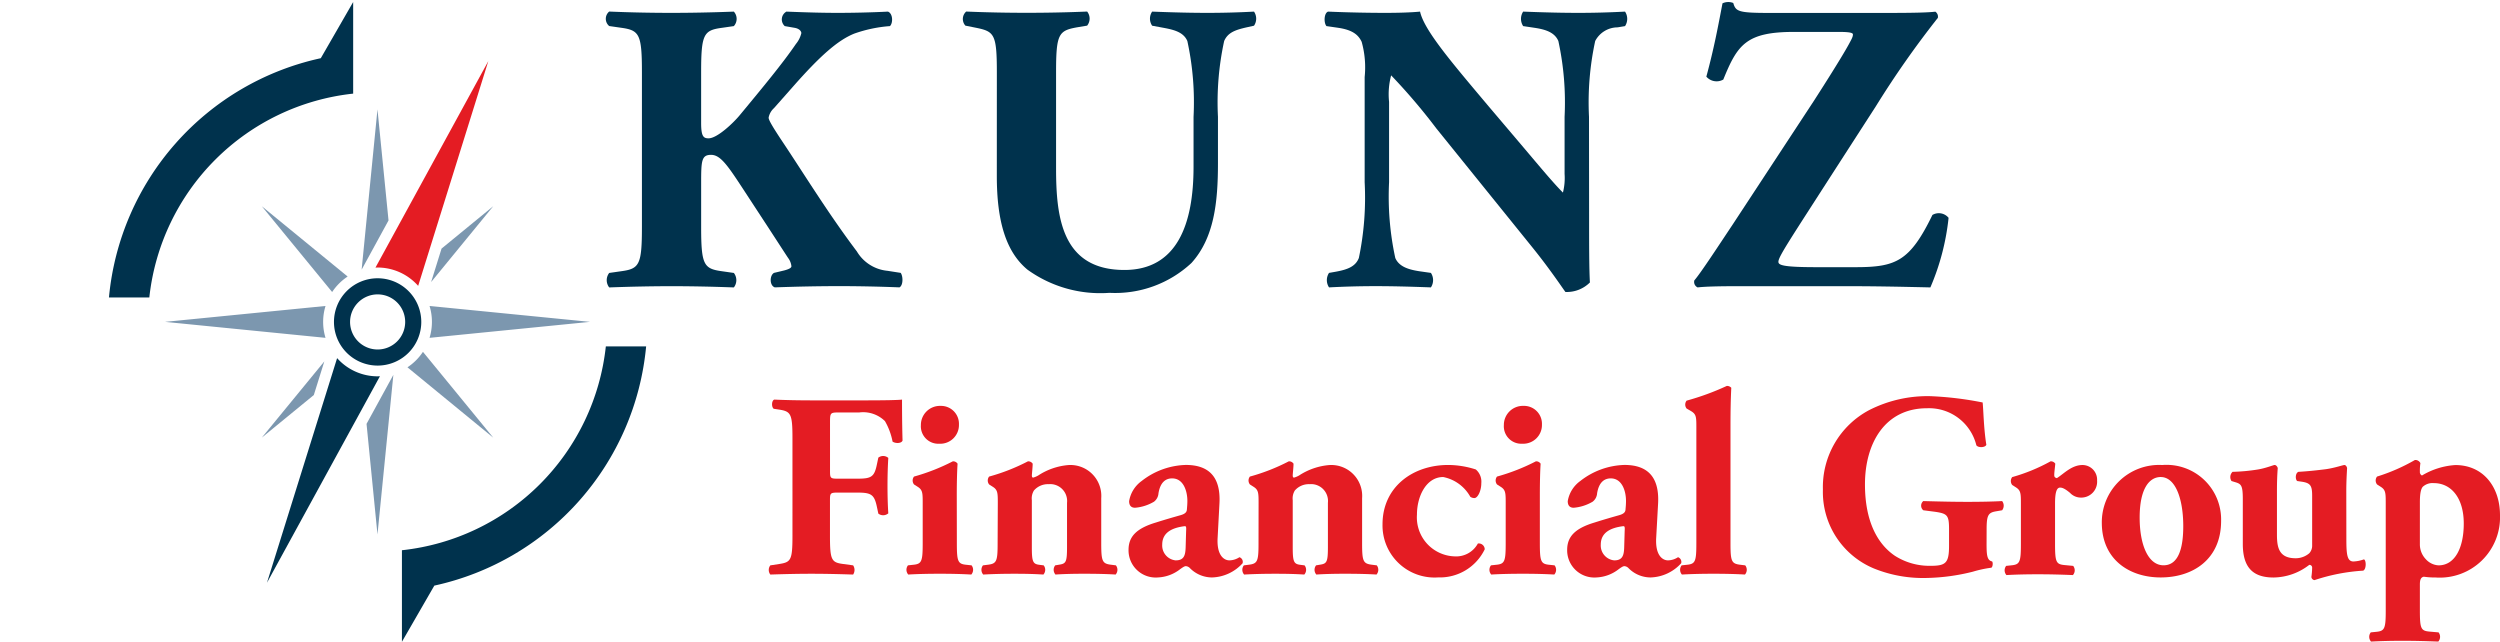 <svg id="a002f093-476e-4678-9e29-7c51548b4998" data-name="Logo Client" xmlns="http://www.w3.org/2000/svg" width="167.5" height="43.002" viewBox="0 0 167.5 43.002"><rect width="167.5" height="43" fill="none"/><path d="M46.976,8.242c0,.915.166,1.026.5,1.026.582,0,1.691-1.054,2.136-1.609,1.47-1.776,2.829-3.412,3.717-4.716a1.779,1.779,0,0,0,.361-.722c0-.111-.111-.305-.472-.36l-.638-.112a.6.6,0,0,1,.111-.971c1.415.056,2.442.084,3.441.084,1.027,0,2.247-.028,3.357-.084.332.112.36.75.138.971a9.145,9.145,0,0,0-2.385.5c-1.11.444-2.3,1.5-4.107,3.551L51.859,7.243a1.137,1.137,0,0,0-.361.638c0,.139.166.472,1,1.72,1.388,2.081,3.024,4.745,4.911,7.243a2.677,2.677,0,0,0,2.053,1.3l.887.139c.166.249.166.833-.083.971q-2.081-.082-3.995-.083c-1.415,0-2.8.028-4.355.083-.362-.111-.362-.8-.056-.971l.693-.166c.306-.083.472-.168.472-.279a1.113,1.113,0,0,0-.221-.554c-.168-.249-1.333-2.053-1.61-2.469l-1.47-2.248c-1-1.526-1.471-2.192-2.081-2.192-.639,0-.666.388-.666,1.887v2.914c0,2.579.166,2.83,1.414,3l.777.111a.791.791,0,0,1,0,.971c-1.47-.055-2.858-.083-4.189-.083-1.248,0-2.691.028-4.162.083a.791.791,0,0,1,0-.971l.777-.111c1.249-.166,1.415-.417,1.415-3V4.857c0-2.58-.166-2.83-1.415-3l-.777-.112a.63.63,0,0,1,0-.971Q42.9.862,44.978.862c1.331,0,2.719-.028,4.189-.084a.722.722,0,0,1,0,.971l-.777.112c-1.248.166-1.414.416-1.414,3Z" fill="#00324d"/><path d="M66.789,4.857c0-2.58-.166-2.747-1.414-3l-.694-.139a.665.665,0,0,1,.055-.944c1.332.056,2.72.084,4.051.084,1.359,0,2.719-.028,4.051-.084a.752.752,0,0,1,0,.944l-.666.111c-1.249.222-1.415.444-1.415,3.024v6.409c0,3.246.36,6.826,4.578,6.826,3.551,0,4.633-3.108,4.633-6.909V7.826a19.3,19.3,0,0,0-.416-5.078c-.251-.582-.86-.749-1.61-.887l-.748-.139a.835.835,0,0,1,0-.944c1.5.056,2.58.084,3.717.084,1.027,0,2.053-.028,3.108-.084a.839.839,0,0,1,0,.944l-.5.111c-.722.166-1.25.333-1.5.915a19.3,19.3,0,0,0-.416,5.078v3.107c0,2.608-.249,5-1.776,6.687a7.489,7.489,0,0,1-5.493,2,8.34,8.34,0,0,1-5.493-1.553c-1.443-1.194-2.054-3.246-2.054-6.271Z" fill="#00324d"/><path d="M106.47,14.457c0,1.8,0,3.552.054,4.467a2.188,2.188,0,0,1-1.636.638c-.028,0-.944-1.415-2.248-3.024L96.231,8.6a40.126,40.126,0,0,0-3.024-3.551,4.9,4.9,0,0,0-.139,1.776v5.382a19.433,19.433,0,0,0,.416,5.078c.251.582.888.777,1.61.888l.777.111a.881.881,0,0,1,0,.971c-1.5-.055-2.608-.083-3.718-.083-1.027,0-2.053.028-3.108.083a.881.881,0,0,1,0-.971l.472-.083c.749-.139,1.3-.334,1.526-.916a19.77,19.77,0,0,0,.389-5.078V5.162a6.353,6.353,0,0,0-.2-2.358c-.222-.472-.61-.8-1.581-.943l-.777-.112c-.194-.221-.166-.887.111-.971,1.305.056,2.692.084,3.829.084.943,0,1.747-.028,2.33-.084.278,1.249,2.081,3.358,4.578,6.326l2.33,2.747c1.222,1.443,2.026,2.414,2.664,3.052a3.983,3.983,0,0,0,.111-1.249V7.826a19.386,19.386,0,0,0-.417-5.078c-.249-.582-.859-.776-1.608-.887l-.75-.112a.883.883,0,0,1,0-.971c1.5.056,2.581.084,3.719.084,1.026,0,2.025-.028,3.107-.084a.882.882,0,0,1,0,.971l-.5.084a1.7,1.7,0,0,0-1.5.915,19.41,19.41,0,0,0-.415,5.078Z" fill="#00324d"/><path d="M120.207,2.138c-3.218,0-3.8.86-4.745,3.191a.907.907,0,0,1-1.137-.194c.527-1.943.8-3.441,1.082-4.911A.9.9,0,0,1,116.128.2c.167.555.305.666,2.359.666h7.935c1.914,0,2.774-.028,3.246-.084a.4.4,0,0,1,.167.416,63.546,63.546,0,0,0-4.162,5.938l-3.025,4.689c-2.8,4.356-3.495,5.383-3.495,5.716,0,.221.3.36,2.552.36h2.581c2.718,0,3.662-.36,5.187-3.5a.844.844,0,0,1,1.082.194,16.014,16.014,0,0,1-1.22,4.662c-2.331-.055-3.856-.083-5.8-.083h-6.992c-1.47,0-2.358.028-2.8.083a.4.4,0,0,1-.222-.472c.416-.471,1.719-2.469,2.552-3.717l5.466-8.324c.5-.777,1.831-2.858,2.33-3.774.194-.36.277-.5.277-.666,0-.111-.249-.166-.942-.166Z" fill="#00324d"/><path d="M55.611,31.543c0,.475.018.528.492.528h1.356c.932,0,1.127-.123,1.3-.987l.089-.422a.53.53,0,0,1,.668.018c-.035.564-.053,1.215-.053,1.883,0,.652.018,1.3.053,1.831a.527.527,0,0,1-.668.017l-.089-.422c-.175-.845-.37-.985-1.3-.985H56.1c-.474,0-.492.053-.492.528v2.375c0,1.638.105,1.778.9,1.883l.652.089a.557.557,0,0,1,0,.616c-1.092-.035-1.954-.053-2.8-.053-.81,0-1.69.018-2.747.053a.5.5,0,0,1,0-.616l.582-.089c.791-.122.9-.245.9-1.883V29.36c0-1.637-.106-1.795-.9-1.918l-.352-.053c-.158-.106-.158-.546.035-.616.756.035,1.636.052,2.482.052h3.7c1.127,0,2.129-.017,2.376-.052,0,.3,0,1.566.035,2.745-.07.194-.457.212-.669.07a4.388,4.388,0,0,0-.51-1.372,2.082,2.082,0,0,0-1.726-.581H56.192c-.581,0-.581.035-.581.722Z" fill="#e41c23"/><path d="M64.109,36.4c0,1.232.07,1.389.652,1.442l.334.036a.482.482,0,0,1-.017.616c-.617-.035-1.3-.053-2.113-.053-.792,0-1.531.018-2.112.053a.481.481,0,0,1-.018-.616l.335-.036c.581-.053.651-.21.651-1.442V33.742c0-.7,0-.915-.334-1.126l-.247-.158a.424.424,0,0,1,0-.528,13.61,13.61,0,0,0,2.6-1.021.356.356,0,0,1,.317.158c-.035.529-.053,1.3-.053,2.095Zm.14-7.957A1.254,1.254,0,0,1,62.93,29.73,1.169,1.169,0,0,1,61.7,28.48a1.277,1.277,0,0,1,1.32-1.285A1.2,1.2,0,0,1,64.249,28.444Z" fill="#e41c23"/><path d="M66.853,33.742c0-.7,0-.915-.334-1.126l-.247-.158a.424.424,0,0,1,0-.528,13.153,13.153,0,0,0,2.6-1.021.356.356,0,0,1,.317.158c0,.247-.053.669-.053.792,0,.106.035.141.088.141a1.46,1.46,0,0,0,.334-.141,4.342,4.342,0,0,1,2.025-.7,2.071,2.071,0,0,1,2.2,2.218V36.4c0,1.232.072,1.372.7,1.442l.281.036a.48.48,0,0,1-.017.616c-.545-.035-1.284-.053-2.13-.053-.7,0-1.39.018-1.9.053a.48.48,0,0,1-.017-.616l.316-.053c.405-.071.475-.193.475-1.162V33.689a1.132,1.132,0,0,0-1.231-1.249,1.237,1.237,0,0,0-.986.423,1.013,1.013,0,0,0-.141.651v3.15c0,.969.07,1.126.51,1.179l.282.036a.477.477,0,0,1-.017.616c-.545-.035-1.109-.053-1.954-.053-.739,0-1.461.018-2.077.053a.481.481,0,0,1-.018-.616l.282-.036c.634-.07.7-.21.7-1.442Z" fill="#e41c23"/><path d="M81.581,36.031c-.07,1.2.441,1.514.793,1.514a1.268,1.268,0,0,0,.668-.212.33.33,0,0,1,.212.405,2.874,2.874,0,0,1-2.042.951,2.081,2.081,0,0,1-1.479-.617.42.42,0,0,0-.281-.14c-.088,0-.194.07-.369.193a2.6,2.6,0,0,1-1.5.564,1.822,1.822,0,0,1-1.971-1.848c0-.9.545-1.444,1.829-1.831.669-.212,1.162-.352,1.655-.492.317-.089.405-.212.423-.352.017-.2.035-.388.035-.6,0-.669-.265-1.514-1.022-1.514-.422,0-.791.247-.914,1a.768.768,0,0,1-.3.562,2.969,2.969,0,0,1-1.267.405c-.3,0-.4-.193-.4-.44a2.081,2.081,0,0,1,.844-1.355,5,5,0,0,1,2.957-1.073c1.479,0,2.341.739,2.253,2.551Zm-2.111-.458c.017-.281,0-.335-.124-.316-.792.105-1.477.405-1.477,1.232a1,1,0,0,0,.9,1.056c.545,0,.651-.317.669-.863Z" fill="#e41c23"/><path d="M84.325,33.742c0-.7,0-.915-.334-1.126l-.247-.158a.424.424,0,0,1,0-.528,13.153,13.153,0,0,0,2.605-1.021.355.355,0,0,1,.317.158c0,.247-.053.669-.053.792,0,.106.036.141.088.141a1.482,1.482,0,0,0,.335-.141,4.333,4.333,0,0,1,2.025-.7,2.071,2.071,0,0,1,2.2,2.218V36.4c0,1.232.071,1.372.7,1.442l.282.036a.481.481,0,0,1-.018.616c-.545-.035-1.284-.053-2.13-.053-.7,0-1.39.018-1.9.053a.48.48,0,0,1-.017-.616l.317-.053c.4-.071.475-.193.475-1.162V33.689A1.132,1.132,0,0,0,87.74,32.44a1.237,1.237,0,0,0-.986.423,1.02,1.02,0,0,0-.141.651v3.15c0,.969.071,1.126.51,1.179l.282.036a.477.477,0,0,1-.017.616c-.545-.035-1.109-.053-1.954-.053-.739,0-1.461.018-2.077.053a.481.481,0,0,1-.018-.616l.282-.036c.634-.07.7-.21.7-1.442Z" fill="#e41c23"/><path d="M98.878,31.454a1.068,1.068,0,0,1,.37.916c0,.528-.247,1-.458,1a.458.458,0,0,1-.282-.089,2.667,2.667,0,0,0-1.813-1.32c-1.144,0-1.759,1.3-1.759,2.516a2.613,2.613,0,0,0,2.516,2.8,1.655,1.655,0,0,0,1.566-.862.4.4,0,0,1,.459.388,3.337,3.337,0,0,1-3.116,1.883,3.487,3.487,0,0,1-3.732-3.556c0-2.5,2.025-3.977,4.4-3.977A6.1,6.1,0,0,1,98.878,31.454Z" fill="#e41c23"/><path d="M103.17,36.4c0,1.232.07,1.389.651,1.442l.335.036a.481.481,0,0,1-.018.616c-.616-.035-1.3-.053-2.112-.053-.792,0-1.531.018-2.113.053a.48.48,0,0,1-.017-.616l.334-.036c.582-.053.652-.21.652-1.442V33.742c0-.7,0-.915-.335-1.126l-.247-.158a.427.427,0,0,1,0-.528,13.557,13.557,0,0,0,2.605-1.021.355.355,0,0,1,.317.158c-.035.529-.052,1.3-.052,2.095Zm.14-7.957a1.254,1.254,0,0,1-1.319,1.286,1.169,1.169,0,0,1-1.232-1.25,1.276,1.276,0,0,1,1.319-1.285A1.2,1.2,0,0,1,103.31,28.444Z" fill="#e41c23"/><path d="M110.965,36.031c-.07,1.2.441,1.514.793,1.514a1.274,1.274,0,0,0,.668-.212.331.331,0,0,1,.212.405,2.875,2.875,0,0,1-2.043.951,2.081,2.081,0,0,1-1.478-.617.42.42,0,0,0-.281-.14c-.089,0-.194.07-.37.193a2.6,2.6,0,0,1-1.5.564A1.823,1.823,0,0,1,105,36.841c0-.9.545-1.444,1.83-1.831.669-.212,1.161-.352,1.655-.492.317-.089.405-.212.422-.352.018-.2.035-.388.035-.6,0-.669-.264-1.514-1.021-1.514-.422,0-.792.247-.915,1a.767.767,0,0,1-.3.562,2.977,2.977,0,0,1-1.267.405c-.3,0-.4-.193-.4-.44a2.082,2.082,0,0,1,.845-1.355,5,5,0,0,1,2.957-1.073c1.478,0,2.34.739,2.253,2.551Zm-2.112-.458c.018-.281,0-.335-.124-.316-.791.105-1.477.405-1.477,1.232a1,1,0,0,0,.9,1.056c.545,0,.652-.317.669-.863Z" fill="#e41c23"/><path d="M113.656,28.656c0-.7,0-.9-.352-1.109l-.3-.175a.423.423,0,0,1,0-.529,17.323,17.323,0,0,0,2.692-.986.387.387,0,0,1,.3.124c-.035.722-.053,1.461-.053,2.57V36.4c0,1.232.071,1.372.686,1.442l.3.036a.477.477,0,0,1-.017.616c-.581-.035-1.32-.053-2.112-.053-.756,0-1.5.018-2.112.053a.481.481,0,0,1-.018-.616l.335-.036c.58-.053.651-.21.651-1.442Z" fill="#e41c23"/><path d="M133.1,36.454c0,.739.035,1.091.369,1.161.071.07.053.37-.052.422a7.829,7.829,0,0,0-1.232.265,13.636,13.636,0,0,1-3.116.422,8.777,8.777,0,0,1-3.467-.616,5.546,5.546,0,0,1-3.467-5.316,5.831,5.831,0,0,1,3.1-5.315,8.6,8.6,0,0,1,4.119-.933,22.445,22.445,0,0,1,3.484.422c.054.529.072,1.76.247,2.834-.07.193-.545.212-.669.035a3.265,3.265,0,0,0-3.309-2.482c-2.8,0-4.154,2.324-4.154,5.1,0,2.517.864,4.013,2.008,4.787a4.3,4.3,0,0,0,2.41.669c1,0,1.215-.194,1.215-1.338V35.467c0-.949-.106-1.056-.95-1.179l-.775-.1a.4.4,0,0,1,0-.616c1.25.035,2.112.052,2.975.052.845,0,1.707-.017,2.306-.052a.5.5,0,0,1,0,.616l-.405.07c-.529.088-.634.265-.634,1.214Z" fill="#e41c23"/><path d="M135.4,33.778c0-.7,0-.915-.335-1.126l-.247-.159a.427.427,0,0,1,0-.528,11.982,11.982,0,0,0,2.57-1.056.355.355,0,0,1,.317.158c-.035.352-.07.6-.07.757,0,.124.035.176.176.211.476-.3.986-.879,1.725-.879a.983.983,0,0,1,.969,1.037,1.064,1.064,0,0,1-1.127,1.144.992.992,0,0,1-.687-.315c-.4-.335-.563-.353-.669-.353-.246,0-.334.388-.334,1.056v2.711c0,1.232.07,1.372.651,1.425l.563.053a.477.477,0,0,1-.017.616c-.845-.035-1.549-.053-2.376-.053-.722,0-1.5.018-2.078.053a.48.48,0,0,1-.017-.616l.334-.035c.582-.053.652-.211.652-1.443Z" fill="#e41c23"/><path d="M140.822,35.063a3.841,3.841,0,0,1,4.048-3.907,3.659,3.659,0,0,1,3.944,3.749c0,2.569-1.884,3.784-4.049,3.784C142.67,38.689,140.84,37.491,140.822,35.063Zm2.535-.388c0,1.849.581,3.2,1.6,3.2,1,0,1.338-1.145,1.321-2.729-.018-1.706-.51-3.185-1.514-3.185C143.991,31.965,143.357,32.757,143.357,34.675Z" fill="#e41c23"/><path d="M157.206,36.119c0,1.039.053,1.5.475,1.5a2.35,2.35,0,0,0,.7-.141c.16.036.177.669-.052.756a12.749,12.749,0,0,0-3.257.634.241.241,0,0,1-.21-.21,4.621,4.621,0,0,0,.052-.634.181.181,0,0,0-.194-.177,3.982,3.982,0,0,1-2.393.846c-1.461,0-2.059-.757-2.059-2.253V33.444c0-.934-.106-1.021-.528-1.144l-.229-.071a.48.48,0,0,1,.071-.616,12.521,12.521,0,0,0,1.706-.159c.529-.088,1.039-.3,1.109-.3.107,0,.194.123.212.21-.035.44-.053.916-.053,1.549V35.82c0,.844.123,1.583,1.25,1.583a1.4,1.4,0,0,0,.914-.334.744.744,0,0,0,.194-.528V33.215c0-.705-.122-.863-.756-.95l-.247-.036c-.141-.123-.123-.546.089-.616.632-.035,1.266-.105,1.829-.176.617-.088,1.144-.281,1.251-.281.07,0,.157.088.175.21-.018.317-.053.9-.053,1.549Z" fill="#e41c23"/><path d="M159.844,33.742c0-.7,0-.915-.334-1.126l-.247-.158a.424.424,0,0,1,0-.528,12.5,12.5,0,0,0,2.535-1.109.371.371,0,0,1,.369.211,3.444,3.444,0,0,0-.035.581.254.254,0,0,0,.14.246,4.946,4.946,0,0,1,2.236-.7c1.866,0,2.992,1.46,2.992,3.362a4.039,4.039,0,0,1-4.312,4.171,5.145,5.145,0,0,1-.793-.053c-.158.035-.263.141-.263.51v1.743c0,1.232.07,1.372.65,1.425l.6.052a.481.481,0,0,1-.017.617c-.88-.035-1.584-.053-2.411-.053-.776,0-1.461.018-2.095.053a.481.481,0,0,1-.017-.617l.352-.035c.58-.052.651-.21.651-1.442Zm2.288,2.712a1.431,1.431,0,0,0,.405,1.02,1.237,1.237,0,0,0,.844.405c1.092,0,1.691-1.162,1.691-2.8,0-1.725-.846-2.71-2.008-2.71a.967.967,0,0,0-.739.246c-.088.106-.193.334-.193,1.021Z" fill="#e41c23"/><path d="M29.1,39.236A18.126,18.126,0,0,0,43.291,23.209h-2.7A15.4,15.4,0,0,1,26.929,36.866V43Z" fill="#00324d" fill-rule="evenodd"/><path d="M21.493,3.9A18.124,18.124,0,0,0,7.3,19.929h2.705A15.4,15.4,0,0,1,23.662,6.273V.136Z" fill="#00324d" fill-rule="evenodd"/><path d="M25.155,17.931c.047,0,.093-.007.14-.007a3.632,3.632,0,0,1,2.722,1.229l4.7-15.059Z" fill="#e41c23" fill-rule="evenodd"/><path d="M25.3,25.214a3.633,3.633,0,0,1-2.714-1.22l-4.7,15.05,7.57-13.837C25.4,25.209,25.347,25.214,25.3,25.214Z" fill="#00324d" fill-rule="evenodd"/><path d="M28.337,23.573A3.658,3.658,0,0,1,27.3,24.61l5.748,4.714Z" fill="#7c97af"/><path d="M28.781,22.635l10.752-1.07L28.78,20.5a3.645,3.645,0,0,1,0,2.133Z" fill="#7c97af"/><polygon points="21.026 26.467 21.73 24.214 17.543 29.319 21.026 26.467" fill="#7c97af"/><polygon points="29.584 16.655 28.885 18.897 33.048 13.815 29.584 16.655" fill="#7c97af"/><polygon points="25.291 7.331 24.23 18.066 26.031 14.769 25.291 7.331" fill="#7c97af"/><polygon points="25.291 35.807 26.355 25.116 24.558 28.399 25.291 35.807" fill="#7c97af"/><path d="M21.811,20.5,11.057,21.565l10.753,1.07a3.645,3.645,0,0,1,0-2.133Z" fill="#7c97af"/><path d="M23.292,18.528,17.543,13.82l4.711,5.745A3.674,3.674,0,0,1,23.292,18.528Z" fill="#7c97af"/><path d="M25.3,19.724a1.846,1.846,0,1,1-1.845,1.845A1.848,1.848,0,0,1,25.3,19.724m0-1.08a2.925,2.925,0,1,0,2.926,2.925A2.926,2.926,0,0,0,25.3,18.644Z" fill="#00324d"/></svg>